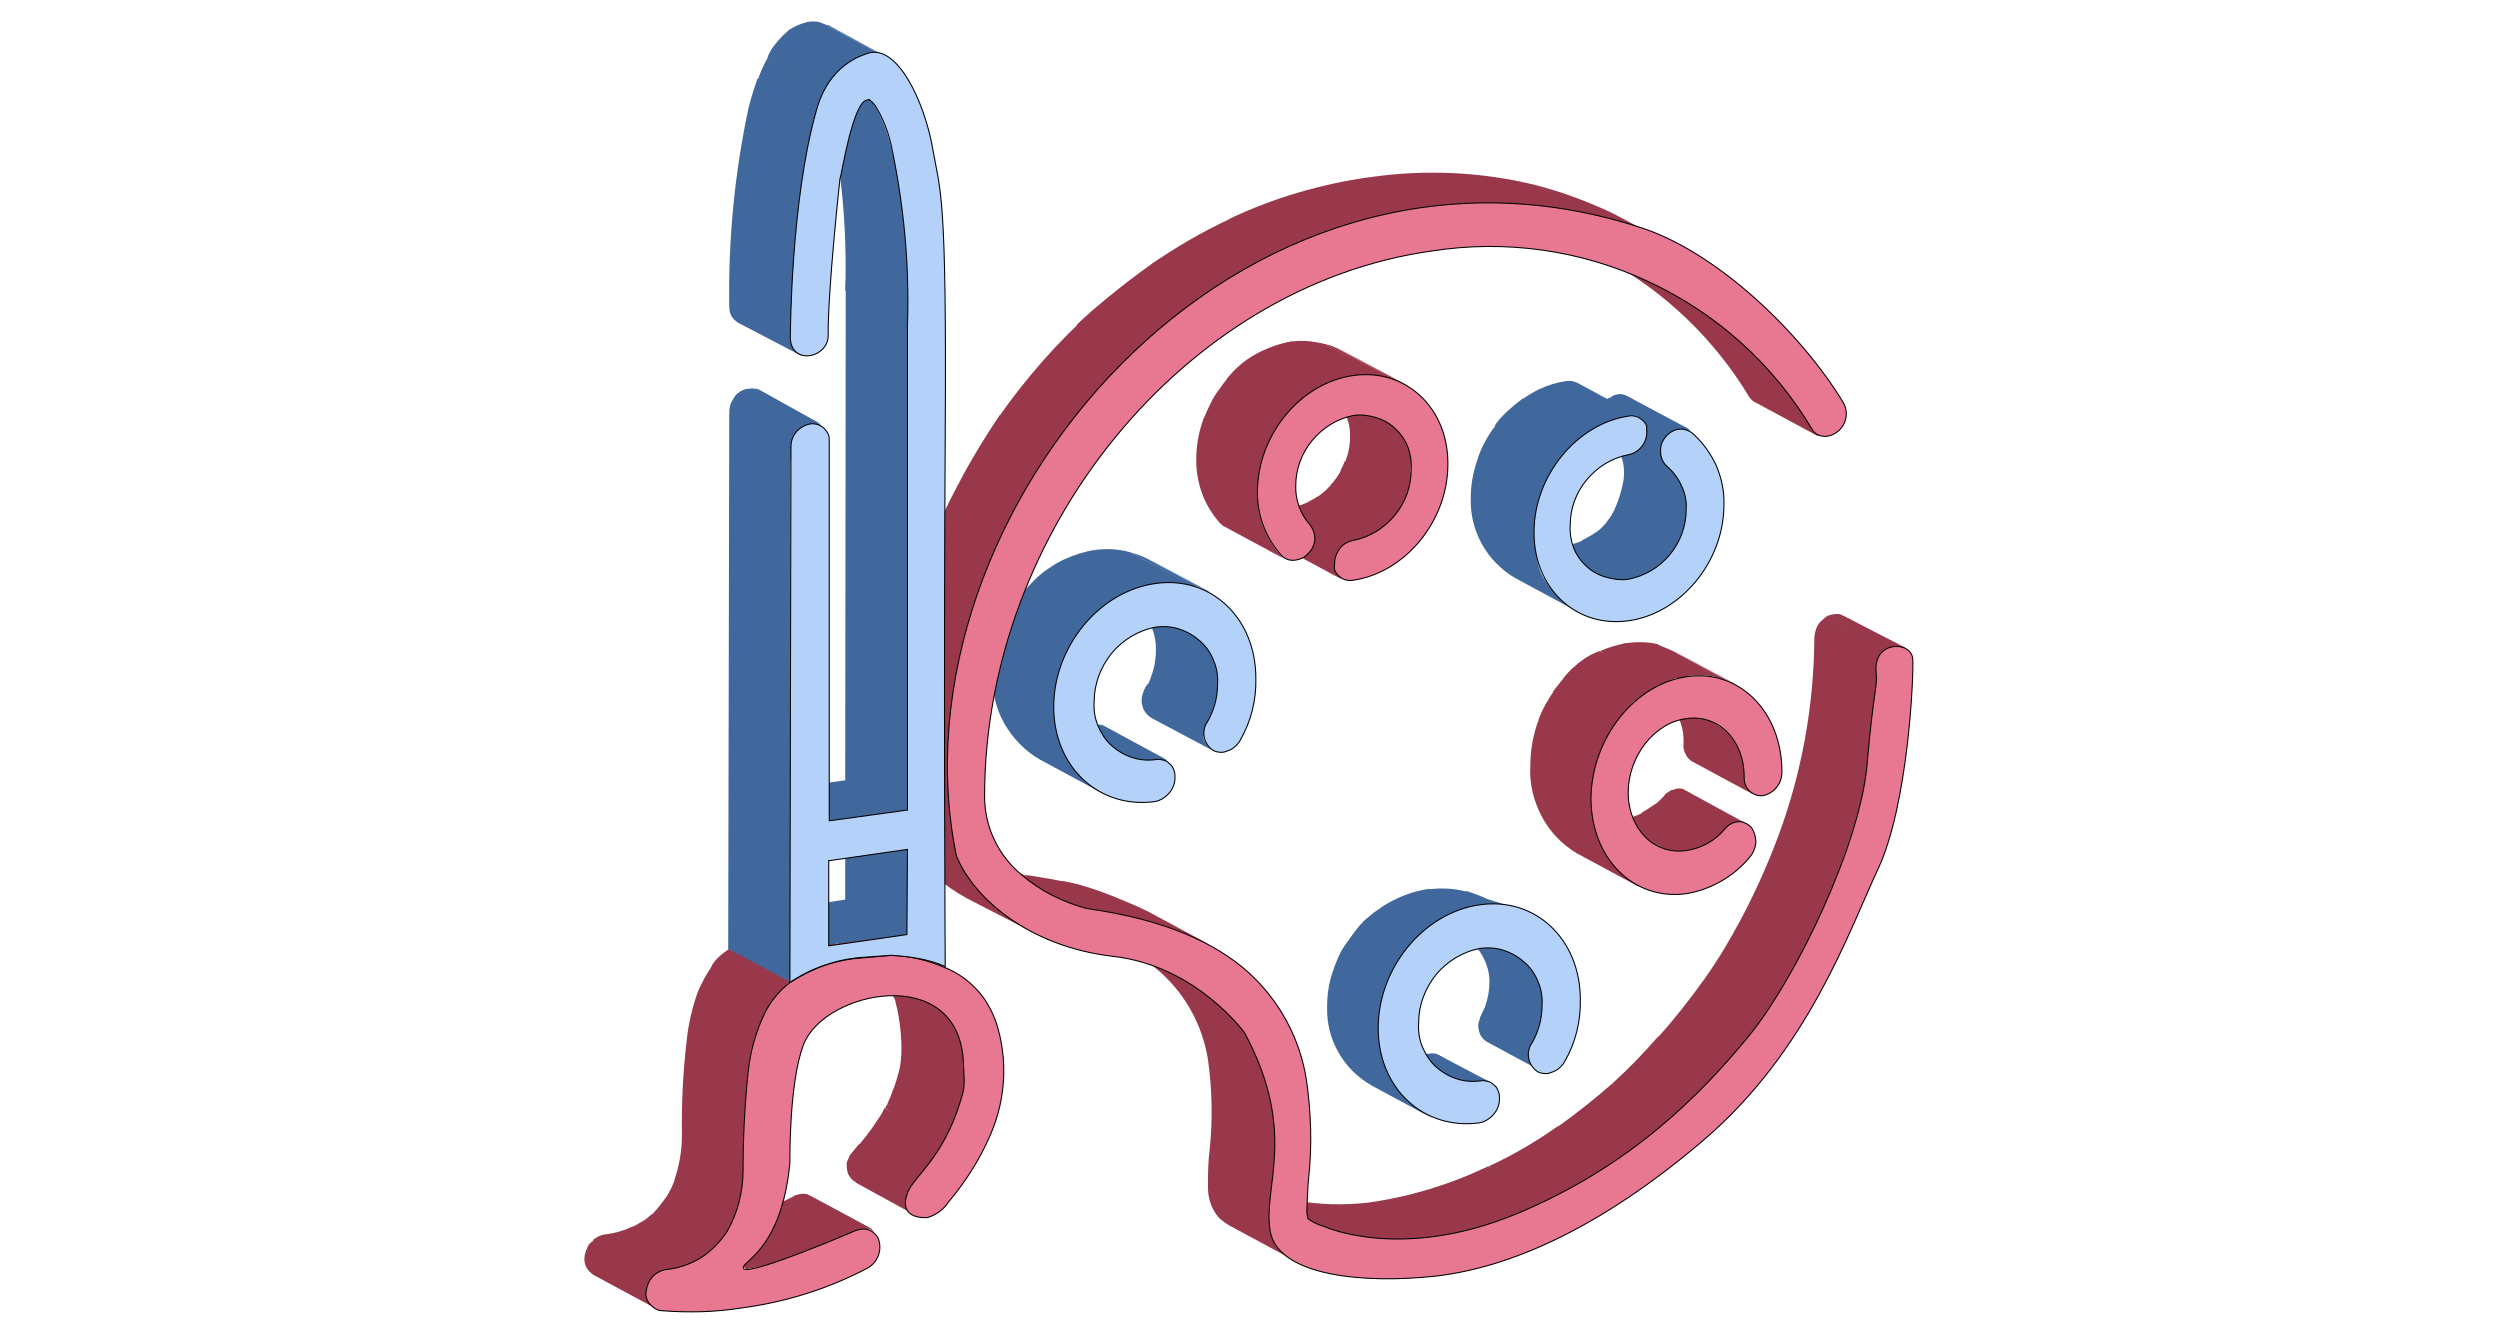 <svg version="1.1" id="Слой_1" xmlns="http://www.w3.org/2000/svg" xmlns:xlink="http://www.w3.org/1999/xlink" x="0" y="0" viewBox="0 0 470 250" xml:space="preserve"><style>.st1{fill:#9a384b}.st2{fill:#40689d}.st3,.st4{fill:#e87891;stroke:#000;stroke-width:.2}.st4{fill:#b4d1fa}</style><defs><path id="SVGID_1_" d="M109.8 0h250v250h-250z"/></defs><clipPath id="SVGID_2_"><use xlink:href="#SVGID_1_" overflow="visible"/></clipPath><g clip-path="url(#SVGID_2_)"><path class="st1" d="M311.6 159l-11.5-6.2.3.2 11.5 6.2-.3-.2m.4.2l-11.5-6.2c.5.3 1.1.5 1.7.6l11.5 6.2c-.7-.2-1.2-.4-1.7-.6"/><path class="st1" d="M313.6 159.8l-11.5-6.2c1.1.3 2.3.3 3.5.2 1-.1 2.1-.4 3-.9l11.5 6.2c-1 .4-2 .7-3 .9-1.1.1-2.3.1-3.5-.2z"/><path class="st1" d="M313.1 160.4l-4.5-7.6c.6-.3 2.2-1.4 2.7-1.7l10.5 7c-.5.4-1.1.7-1.7 1"/><path class="st1" d="M318.9 161.1l-8.5-9.3c.5-.3.9-.6 1.3-1l11.5 6.2c-.4.4.5 2.5 0 2.8"/><path class="st1" d="M323.4 158.6l-12-7.5 1.5-1.5 14.5 5.5c-.4.4-3.6 3.1-4 3.5z"/><path class="st1" d="M324.2 155.9l-11.5-6.2 11.7 6.1m0 0l-11.5-6.2.3-.4 11.5 6.2-.3.4"/><path class="st1" d="M310.6 152.7l2.6-3.5c.1-.1.3-.2.4-.3l11.5 6.2c-.2.1-.3.2-.4.3"/><path class="st1" d="M325.1 155.1l-11.5-6.2.6-.3 11.5 6.2-.6.3z"/><path class="st1" d="M310.7 151.8l3.4-3.2c.3-.1.6-.2 1-.3s.8-.1 1.2 0l11.5 6.3c-.4-.1-.6.4-1 .5-.3.1-15.7-3.5-16.1-3.3z"/><path class="st1" d="M327.8 154.6l-11.5-6.2c.2 0 .4.1.5.2l11.5 6.2c-.1-.1-.3-.2-.5-.2m.6.2l-11.6-6.2 11.6 6.2m1.3-5.4l-11.5-6.2c-.6-.3-1-.8-1.3-1.4-.3-.6-.5-1.2-.4-1.9.1-2-.3-3.9-1.3-5.7-.9-1.7-2.3-3.2-4-4.2l11.5 6.2c1.7 1 3.1 2.5 4 4.2s1.4 3.7 1.3 5.7c0 .7.1 1.3.4 1.9s.8 1 1.3 1.4m-13.3-21.3l-11.5-7c2-.5 4.8-.5 6.7 0l11.5 6.3c-1.9-.5-3.9-.6-5.9-.3"/><path class="st1" d="M323.1 127.5l-11.5-6.2c.9.2 1.8.6 2.7 1l11.5 6.2c-.8-.5-1.8-.8-2.7-1m2.8.9l-11.6-6.2.5.3 11.5 6.2-.4-.3"/><path class="st2" d="M291.1 202.1l-11.5-6.2c-.7-.4-1.3-1.1-1.5-1.9-.4-1.6-.3-1.7 1.5-5.5l11.3 9.2c-.3.8-.8 1.7-.5 2.5.2.7 0 1.5.7 1.9z"/><path class="st2" d="M289.9 198.1l-11.7-6.7.3-.6c.3-.6.5-1.1.8-1.7 5.8 1.2 8.8 3 12.2 6.4-.2.6-.6 1.5-.8 2.1l-.2.4"/><path class="st2" d="M290.7 195.4l-11.5-6.2c.5-1.4.8-2.9.8-4.3.1-1.8-.4-3.6-1.3-5.2s-2.2-2.9-3.8-3.8l13.7 4c1.6.9 3.6 2.8 4.5 4.4.9 1.6 1 5.9 1 7.8 0 1.5-2.2 2.2-2.7 3.6m-17.8 7.6l-11.5-6.2.4.2 11.5 6.2-.4-.2m.3.1l-11.5-6.2c.6.3 1.2.5 1.9.7l11.5 6.2c-.6-.1-1.2-.4-1.9-.7"/><path class="st2" d="M269.8 205.8l-5.4-7.9c1.4.3 2.8.4 4.2.2.5-.1.9-.1 1.4 0l11.6 6.3c-.5-.1-.9-.1-1.4 0-1.4.2-2.8.1-4.2-.2"/><path class="st2" d="M279.5 205.8l-9.6-7.6c.2 0 .4.1.6.2l9.8 5.1c-.2-.1-.6 2.3-.8 2.3"/><path class="st2" d="M281.7 205.2l-11.2-6.8h.1l11.1 6.8z"/><path class="st1" d="M307.9 166.6l-11.5-6.2c-2.8-1.7-5.1-4.1-6.6-7s-2.3-6.1-2.1-9.4c0-2.9.5-5.8 1.5-8.5l14.2 2c-1 2.7-3.6 8.3-3.6 11.2-.2 3.3 0 7.6 1.5 10.5s4.2 5.3 7 7"/><path class="st1" d="M300.7 141.6l-11.5-6.2c.4-1.1.9-2.2 1.5-3.2l11.5 6.2c-.6 1-1.1 2.1-1.5 3.2"/><path class="st1" d="M289.2 135.8l1.5-3.6c.5-.9 1-1.7 1.6-2.5l15.4 2.6c-.6.8-4.9 5.3-5.4 6.1"/><path class="st1" d="M303.8 135.9l-11.5-6.2c.5-.7 1.1-1.4 1.7-2.1l11.5 6.2c-.7.6-1.2 1.3-1.7 2.1"/><path class="st1" d="M305.4 134.1l-11.5-6.6c.6-.7 1.2-1.4 1.9-2l11.5 6.2c-.7.6-.8 1.6-1.4 2.3"/><path class="st1" d="M307.3 131.9l-15.4-1.8c4.3-5.6 5.3-5.6 6-6.2l17.3 4.1c-.7.6-7.2 3.3-7.9 3.9z"/><path class="st1" d="M309.4 130.2l-15.8-2.2c3.6-4.5 6.1-5.2 7.1-5.6l11.5 6.2c-1 .5-1.9 1-2.8 1.6"/><path class="st1" d="M311.4 130.1l-10.6-7.7c1.6-.7 3.3-1.2 5-1.5l11.5 6.2c-1.7.2-3.4.7-5 1.5"/><path class="st3" d="M317.2 127.2c9.8-1.4 17.8 6.6 17.8 17.9 0 1-.3 2.1-1 2.9-.6.8-1.6 1.4-2.6 1.6-.5 0-.9 0-1.4-.2-.4-.2-.8-.4-1.2-.8-.3-.3-.6-.7-.7-1.2-.2-.4-.2-.9-.2-1.4 0-6.9-4.9-11.8-10.9-10.9-6 .8-10.9 7.1-10.9 13.9 0 6.8 4.9 11.8 10.9 10.9 2.9-.4 5.5-1.9 7.3-4.1.6-.7 1.4-1.2 2.3-1.3.5-.1 1 0 1.4.2.5.2.9.5 1.2.8.6.8.9 1.9.9 2.9-.1 1-.5 2-1.2 2.8-3 3.6-7.2 6-11.8 6.8-10 1.4-18-6.6-18-18 .2-11.3 8.2-21.4 18.1-22.8z"/><path class="st2" d="M280.1 173.4l-11.5-6.2c2.3-.3 4.7-.2 7 .4l11.5 6.2c-2.3-.7-4.7-.8-7-.4"/><path class="st2" d="M276.6 177.6l-1-10.1c1.1.3 2.1.7 3.1 1.1l11.5 6.2c-1-.5-2-.9-3.1-1.1"/><path class="st2" d="M287.8 171.6l-9.2-2.9.6.3 11.5 6.4-.6-.3"/><path class="st1" d="M246.8 229.6l-11.5-6.2.4.2 11.5 6.2-.4-.2zm.4.1l-11.5-6.2c.6.3 1.2.6 1.9.8.7.3 1.4.5 2.2.7l11.5 6.2c-.7-.2-1.5-.4-2.2-.7-.7-.2-1.3-.5-1.9-.8"/><path class="st1" d="M247.3 232.9l-7.6-8c1.2.3 2.5.6 3.9.8 4.5.8 9 .9 13.6.4 7.8-1.1 15.4-3.4 22.5-6.8l15.2 5.8c-7.1 3.4-16.7 9-24.5 10.1-4.5.5-8.4 1.4-12.9.6-1.4-.3-5-1.6-6.3-1.9"/><path class="st1" d="M291.3 225.6l-11.5-6.3c4.6-2.1 9-4.7 13.1-7.6l16 3.7c-4.2 3-13.1 8.1-17.6 10.2"/><path class="st1" d="M304.4 218.1l-11.5-6.3c3.5-2.5 6.9-5.2 10.1-8l14.9 5.3c-3.2 2.9-9 8-12.5 10.5"/><path class="st1" d="M314.5 210l-11.5-6.2c3.1-2.8 6-5.8 8.7-8.9l27.4-8.1c-2.7 3.1-21.5 20.4-24.6 23.2"/><path class="st1" d="M324.9 202.6l-13.1-7.7c2.9-3.2 6.1-7.3 8.6-10.8l12.5 6.5c-2.5 3.5-4.1 8.3-7 11.5"/><path class="st1" d="M324.9 202.6l-4.5-18.5c2.7-3.8 4.7-7.2 6.9-11.3l13.1 5.3c-2.3 4.1-6.3 9.1-9 12.9"/><path class="st1" d="M330.4 193.3l-3.1-20.5c2.6-4.9 4.9-10 6.9-15.3l13.2 5.1c-2 5.3-5.9 11.5-8.6 16.4"/><path class="st1" d="M334.9 182.8l-.7-25.3c4.5-12 6.8-24.7 6.9-37.5 0-.5.1-1.1.3-1.6.4-1.2.8-1.7 2-2.2l13 7c-.2.5-3 3-3 3.5-.1 12.7-3.2 24.9-7.7 37"/><path class="st1" d="M352.9 124.6l-11.5-6.2.3-.6 11.5 6.2c-.2.2-.2.4-.3.6"/><path class="st1" d="M353.2 124l-11.5-6.2.4-.4 11.5 6.2-.4.4m.3-.5l-11.4-6.1c0-.2.2-.3.3-.4l11.5 6.2c-.1.1-.2.3-.3.4m.2-.5l-11.5-6.2.4-.4 11.5 6.2-.4.4"/><path class="st1" d="M354.2 122.7l-11.5-6.2.4-.4 11.6 6.3-.4.4"/><path class="st1" d="M354.7 122.4l-11.6-6.3.6-.4 11.5 6.2-.5.5z"/><path class="st1" d="M355.4 122.6l-11.7-6.8c.3-.2.7-.3 1.1-.3.4-.1.8-.1 1.2 0l12.1 6.2c.9.4-.2.4-1.7.4-.4.1-.7.4-1 .5z"/><path class="st1" d="M357.5 121.8l-11.5-6.2c.2.1.4.1.6.2l11.5 6.2c-.2-.1-.4-.2-.6-.2"/><path class="st1" d="M358.1 122l-11.5-6.2 11.3 6.3"/><path class="st2" d="M269.4 210.3l-11.5-6.2c-2.6-1.5-4.8-3.6-6.3-6.3-1.5-2.6-2.2-5.6-2.1-8.6 0-2.5.4-4.9 1.3-7.2l14.8 4.6c-.9 2.3-3.2 7.4-3.2 9.9-.1 3-.8 4.9.7 7.6 1.5 2.6 3.6 4.7 6.3 6.2"/><path class="st2" d="M254.8 190l-4-8.1c.4-1 .8-2 1.3-3l11.5 6.2c-.5 1-1 1.9-1.3 3"/><path class="st2" d="M262.7 190.9l-10.6-12c.4-.8 3.4-5.1 4.9-6.3l13.5 6.4c-.5.8-5.6 8.4-6 9.2"/><path class="st2" d="M265.1 183l-11.5-6.2c.5-.7 1.1-1.4 1.6-2.1l11.5 6.2c-.6.6-1.1 1.3-1.6 2.1"/><path class="st2" d="M253.1 177.6l2.3-3.3c.6-.7 1.3-1.3 1.9-1.9l11.5 6.2c-.7.6-1.3 1.3-1.9 1.9"/><path class="st2" d="M268.6 178.8l-11.5-6.2c.7-.7 1.5-1.3 2.3-1.8L271 177c-.8.5-1.6 1.2-2.4 1.8"/><path class="st2" d="M254.8 177.5l4.7-6.8c1-.7 2.1-1.3 3.2-1.8l11.5 6.2c-1.1.5-2.2 1.1-3.2 1.8"/><path class="st2" d="M268.4 181.1l-5.7-12.2c1.9-.9 3.9-1.5 5.9-1.8l15.4 6.2c-2 .3-8 2-9.8 2.9m26-68.4l-11.5-6.2.3.2 11.5 6.2-.3-.2zm.4.2l-11.5-6.2c.5.3 1.1.5 1.7.6l11.5 6.2c-.6-.1-1.2-.4-1.7-.6m1.7.6l-11.5-6.3c1.2.3 2.5.4 3.8.2 1.1-.2 2.2-.5 3.2-1l11.6 6.3c-1 .5-2 .8-3.1 1-1.3.2-2.5.1-3.8-.2"/><path class="st2" d="M300.6 114.7l-3.2-13.1c.6-.3 3-1.6 4-2.5L319 105c-.6.4-17.8 9.5-18.4 9.7z"/><path class="st2" d="M310.9 106.8l-11.5-6.2c.5-.3.9-.6 1.3-1l15.1 4.4c-.4.3-4.4 2.5-4.9 2.8"/><path class="st2" d="M305.3 112.4l-4.6-12.8 1.1-1.1 19.4-1.5c-.3.4-8.6 8.6-9 8.8"/><path class="st2" d="M313.3 104.8l-11.5-6.2c.3-.4.7-.8 1-1.2l11.5 6.2c-.3.3-.6.7-1 1.2"/><path class="st2" d="M314.4 104.6l-13-5.5c.3-.5 2-2.8 2.3-3.3l12.7 6.3c-.3.5-1.2 1.6-1.5 2"/><path class="st2" d="M315.2 102.1l-13.5-3.4c1.4-1.2 2.6-4 2.8-4.6l11.9 6.1c-.3.5-.9 1.3-1.2 1.9z"/><path class="st2" d="M316 100.3l-13-3.5c1.1-1.8 2.3-5.8 2.3-7.4.1-1.5-.2-3.1-.9-4.5-.6-1.4-1.6-2.7-2.7-3.7-.6-.5-.9-1.2-1.1-1.9-.2-.7-.1-1.5.2-2.2l14.6 4.5c-.3.7-2.7 2.7-2.5 3.5s.4 2 1 2.5c1.2 1 1.9 2.1 2.5 3.5s1 3 1 4.5c0 1.6.1 3.5-.5 5"/><path class="st2" d="M312.3 83.2l-11.5-6.1.3-.6 11.5 6.2c-.1.2-.2.4-.3.5m.2-.6L301 76.4c.1-.2.2-.3.3-.5l11.5 6.2-.3.5m.3-.5l-11.5-6.2.3-.3 11.5 6.2-.3.3m.3-.3l-11.4-6.2.4-.4 11.5 6.2-.5.4"/><path class="st2" d="M313.5 81.4L302 75.1l.4-.3 11.5 6.2c-.1.2-.3.3-.4.4"/><path class="st2" d="M313.9 81.1l-11.5-6.2.6-.3 11.5 6.2c-.2 0-.4.1-.6.3"/><path class="st2" d="M313.4 82.1l-10.5-7.5c.4-.3 1.1-.5 1.5-.5.5 0 .6.1 1 .2l12 6.3c1 1-1.1.4-1.5.5s-.7-.2-1 0"/><path class="st2" d="M316.8 80.5l-12.5-6.4c.5 0 1.4.2 1.5.3l11.5 6.2c-.1 0-.3-.1-.5-.1zm.6.2l-11.5-6.2 11.5 6.2zm-11.3-2.8l-11.5-6.2c.4-.1.8-.1 1.2 0l11.5 6.2c-.4-.1-.8-.1-1.2 0m1.2 0l-11.5-6.2.6.2 11.5 6.2-.6-.2zm.6.2l-11.5-6.2 11.5 6.2"/><path class="st1" d="M341.6 81.9l-11.5-6.2c-.5-.2-.9-.6-1.2-1-6.5-10.8-15.7-19.7-26.8-25.8l14.5 4.2c11.7 5.4 20.7 14 26.3 25.7.3.4 1.5 3.4-1.3 3.1z"/><path class="st2" d="M296.4 114.9l-11.5-6.2c-2.6-1.5-4.8-3.7-6.3-6.4s-2.2-5.7-2.1-8.7c0-2.6.5-5.1 1.4-7.6l16.3.2c-.9 2.4-5.3 10.8-5.4 13.4-.1 3-.2 6.2 1.3 8.9 1.5 2.6 3.7 4.8 6.3 6.4z"/><path class="st2" d="M288.6 94.9L277.9 86c.4-1 .8-2 1.4-3l11.5 6.2c-.5 1-1 2-1.4 3"/><path class="st2" d="M289 101.8l-11.1-15.7c.5-2 2.3-4.9 2.9-5.6l19.8-1.2c-.5.8-8.8 9.5-9.2 10.3"/><path class="st2" d="M292.4 88.6l-11.6-8.1c.5-.7 1.1-1.4 1.6-2.1l15.5 4.2c-.6.7-5 5.3-5.5 6z"/><path class="st2" d="M293.9 84.7l-11.5-6.2c.6-.6 1.2-1.3 1.8-1.8l11.5 6.2c-.6.5-1.2 1.1-1.8 1.8"/><path class="st2" d="M295.7 82.8L281 80.1c.9-1.8 4.6-4.7 5.3-5.2l11.5 6.2c-.7.5-1.4 1.1-2.1 1.7"/><path class="st2" d="M293.4 87.1l-7-12.2c.9-.6 1.9-1.2 2.9-1.7l11.5 6.2c-1 .5-6.5 7.1-7.4 7.7z"/><path class="st2" d="M298.2 81.9l-8.9-8.7c1.7-.8 3.4-1.3 5.3-1.6l12.1 6.3c-1.8.2-6.8 3.2-8.5 4z"/><path class="st4" d="M309.6 81.2c0 1-.3 2-1 2.8-.6.8-1.5 1.3-2.5 1.5-3.1.6-5.8 2.3-7.8 4.7-2 2.4-3.1 5.4-3.1 8.5-.1 1.4.1 2.8.6 4.2.5 1.3 1.3 2.5 2.4 3.5 1 1 2.3 1.7 3.7 2.1s2.8.6 4.2.4c3.1-.6 5.8-2.2 7.8-4.6s3.1-5.4 3.1-8.5c.1-1.6-.2-3.1-.9-4.5-.6-1.4-1.6-2.7-2.8-3.7-.7-.7-1.1-1.6-1.1-2.6-.1-1 .2-1.9.8-2.7.3-.4.7-.8 1.2-1.1.5-.3 1-.5 1.5-.5.4-.1.8 0 1.2.1s.8.3 1.1.5c2 1.7 3.5 3.8 4.6 6.1 1 2.3 1.6 4.9 1.5 7.5 0 10.7-8.1 20.4-17.9 21.8-9.9 1.4-17.9-6.1-17.8-16.7 0-10.6 8.1-20.4 17.9-21.8.5-.1.9 0 1.3.1s.8.4 1.2.7c.4.3.6.7.8 1.1-.1.2 0 .6 0 1.1z"/><path class="st1" d="M243 236.8l-11.5-6.2c-.8-.4-1.6-1-2.3-1.6-1.5-1.7-2.2-3.9-2.1-6.2 0-1.9 0-4.2.3-6.5.6-5.7.5-11.4-.3-17.1-1-6.2-4-11.9-8.7-16.2-1.9-1.7-4.1-3.2-6.4-4.4l11.7 5.4c2.3 1.2 4.1 3.6 6.1 5.3 4.7 4.3 7.8 10 8.8 16.3 4.2 6.9 3.4 11.3 2.8 17-.2 2.1-2.8 4.4-2.8 6.5.3 1.6.3 3.9 1.8 5.6.7.5 1.7 1.6 2.6 2.1m9.4-127.8l-11.5-6.2c-.5-.3-1-.8-1.2-1.3s-.4-1.1-.4-1.7c0-.5.1-1 .3-1.5l11.5 6.2c-.2.5-.3 1-.3 1.5 0 .6.1 1.2.4 1.7s.7.9 1.2 1.3z"/><path class="st1" d="M251 104.4l-11.5-6.2.3-.6 11.4 6.2-.3.6"/><path class="st1" d="M251.2 103.8l-11.5-6.2.3-.5 11.5 6.2c-.1.2-.2.3-.3.5zm.4-.5l-11.5-6.2c.1-.1.2-.3.3-.4l11.5 6.2-.3.4"/><path class="st1" d="M251.9 102.9l-11.5-6.2.4-.4 11.5 6.2-.4.4"/><path class="st1" d="M252.3 102.6l-11.5-6.2.4-.4 11.5 6.3-.4.3"/><path class="st1" d="M252.7 102.3L241.1 96l.6-.3 11.5 6.2-.6.3"/><path class="st1" d="M246.3 105.1l-4.5-9.5c.3-.2.7-.3 1.1-.3 1.1-.1 2.2-.5 3.2-1l17.2 5.4c-1 .5-5.7 4.2-6.8 4.4-.4.1-4.5 3.5-4.8 3.6"/><path class="st1" d="M257.5 100.6L246 94.3c.6-.3 1.2-.6 1.8-1l11.5 6.2c-.6.5-1.2.8-1.8 1.1"/><path class="st1" d="M259.3 99.6l-11.5-6.2c.5-.3.9-.7 1.3-1l11.5 6.2c-.4.3-.9.7-1.3 1"/><path class="st1" d="M253.3 105l-5.9-11.4c2.5-1.5 4.5-4.5 4.9-5.5l15.9.9c-.3.4-7.2 9.1-7.6 9.4"/><path class="st1" d="M261.7 97.4l-11.5-6.2c.4-.4.7-.8 1-1.2l11.5 6.2c-.3.4-.7.9-1 1.2"/><path class="st1" d="M258.9 101.6L251.2 90c.3-.5.6-.9.9-1.4l11.4 6.2c-.3.5-.5 1-.9 1.4"/><path class="st1" d="M261.9 100.6L252 88.5c.3-.6.6-1.2.8-1.8l13.5 5.9c-.2.6-4.1 7.4-4.4 8z"/><path class="st1" d="M264.4 93l-11.5-6.2c.6-1.5.9-3 .9-4.6.1-1.8-.4-3.6-1.3-5.2s-2.2-2.9-3.8-3.8l12.8 3.1c1.6.9 2.5 4.8 3.3 6.4.9 1.6.4 4 .4 5.8 0 1.4-.2 3-.8 4.5m-69.7 80.2l-1.8-8.7c3.4.5 6.8 1.1 10.1 1.9l11.5 6.3c-3.3-.8-9.6 2.9-13 2.4"/><path class="st1" d="M214.4 172.8l-15.1-7.2c4.5.5 11.2 3.3 14.8 5l11.5 6.2c-3.5-1.7-7.3-3.1-11.2-4z"/><path class="st1" d="M224.9 176.6l-13-7c.6.3 3.5 1.5 4 1.8l11.5 6.2c-.6-.3-1.9-.7-2.5-1zm30-105.5l-14-6.4c3-1.1 6.2-.5 8.3 0l12.2 6.4c-2.1-.5-4.5-.3-6.5 0z"/><path class="st1" d="M260.7 70.9l-11.5-6.2c1 .2 1.9.6 2.8 1.1l11.5 6.3c-.9-.5-1.8-.8-2.8-1.1m2.8 1.1L252 65.7l.6.3 11.5 6.2-.6-.3m-.1-29.8l-5.8-8.8c10.5-1.5 21.2-1 31.5 1.6l14.5 6.7c-10.3-2.6-24.2-.5-34.7 1"/><path class="st1" d="M300.5 41.1l-11.4-6.2c4.9 1.3 9.7 3.1 14.3 5.3l11.5 6.2c-4.6-2.2-9.4-4-14.3-5.3"/><path class="st1" d="M314.8 46.4l-11.5-6.2c.9.5 1.8.9 2.7 1.4l11.5 6.2-2.7-1.4zM197.3 168l-11.5-6.2 1.1.6 11.5 6.2-1.1-.6"/><path class="st1" d="M198.4 168.6l-11.5-6.2c1.7.8 3.5 1.5 5.4 2l11.5 6.2c-1.9-.5-3.7-1.2-5.4-2"/><path class="st1" d="M203.8 170.6l-11.5-6.2.6.2 11.5 6.2-.6-.2"/><path class="st2" d="M211.1 141.5l-11.5-6.2.4.2 11.5 6.2-.4-.2z"/><path class="st2" d="M211.5 141.7l-11.5-6.3c.6.3 1.2.5 1.8.7l12.6 6.5c-.6-.2-2.4.8-3 .5"/><path class="st2" d="M212.4 144.1l-10.5-8c1.3.3 2.6.4 4 .2.4-.1.9-.1 1.3 0l11.3 6.3c-.4-.1-.6.9-1 1-1.4.2-3.9.8-5.1.5z"/><path class="st2" d="M217.9 142.8l-10.9-6.5.6.2 11.5 6.2c.6.5 0 .4-1.2.1z"/><path class="st2" d="M219.2 142.8l-11.5-6.2 11.5 6.2h-.2.2zm8.8-1.7l-11.5-6.1c-.8-.5-1.5-1.3-1.7-2.2-.3-.9-.2-1.9.2-2.8l13.9 2.7c-.4.8-2.9 5.3-2.6 6.2.3.9.9 1.6 1.7 2.2"/><path class="st2" d="M226.5 136.3L215 130c0-.1.3-.9.8-1.4l11 7-.3.7"/><path class="st2" d="M226.8 135.6l-11.5-6.2c.2-.4.3-.6.6-.8l12.5 6-1.6 1z"/><path class="st2" d="M227 135.4l-11.5-6.2c.4-.6.7-1.3.9-2l13.9 2c-.3.6-3 5.5-3.3 6.2"/><path class="st2" d="M227.9 133.4l-11.5-6.2c.6-1.5.9-3.2.9-4.8.1-1.9-.4-3.9-1.3-5.6s-2.3-3.1-4-4.1l13 5.4c1.7 1 2.6 2.8 3.5 4.5s1.1 4.6 1 6.5c0 1.6-.4 3-1 4.5"/><path class="st1" d="M241.7 105.2L230.2 99c-.3-.1-.6-.4-.8-.6-3-3.3-4.6-7.7-4.5-12.2 0-2.6.5-5.1 1.4-7.6l11.5 6.2c-.9 2.4-1.4 5-1.4 7.6-.1 4.5 1.5 8.8 4.5 12.2.2.3.5.5.8.6"/><path class="st1" d="M238.6 98l-12.3-19.3c.4-1 .9-2.1 1.4-3.1l19.9 1.2c-.6 1-9.4 7.8-9.7 8.8"/><path class="st1" d="M238.2 86.9l-10.5-11.3c.4-.8.9-1.6 1.5-2.4l16.9 1.7c-.6.8-7.5 11.2-7.9 12z"/><path class="st1" d="M240.9 79.6l-11.7-6.4c.5-.7 1-1.4 1.6-2.1l11.6 6.4c-.6.8-1 1.4-1.5 2.1z"/><path class="st1" d="M229.8 77.4l.9-6.3c.6-.6 1.2-1.3 1.8-1.8l18.2 4.9c-5.9 10.1-20.3 2.6-20.9 3.2z"/><path class="st1" d="M244.1 75.6l-11.5-6.2c.7-.6 1.4-1.2 2.2-1.7l12.1 6.5c-.8.5-1.3 1.4-2 2"/><path class="st1" d="M246.2 73.9l-11.4-6.2c.9-.6 1.8-1.2 2.8-1.7l12.3 6.2c-1 .5-2.6 1.4-3.5 2"/><path class="st1" d="M237.9 89l-7.5-17.2c3.4-5.6 10.7-7.4 12.5-7.6l11.9 6.3c-1.7.4-15.2 17.8-16.9 18.5z"/><path class="st3" d="M250.9 105.9c0-1 .4-2 1-2.8s1.5-1.3 2.5-1.5c3.1-.6 5.8-2.3 7.8-4.7 2-2.4 3.1-5.4 3.1-8.6.1-1.4-.1-2.8-.6-4.2-.5-1.3-1.3-2.5-2.4-3.5-1-1-2.3-1.7-3.6-2.1-1.4-.4-2.8-.6-4.2-.4-3.1.6-5.8 2.3-7.8 4.7-2 2.4-3.1 5.4-3.1 8.5-.1 2.7.9 5.4 2.7 7.4.6.8.9 1.7.9 2.7-.1 1-.5 1.9-1.2 2.6-.6.7-1.5 1.2-2.5 1.3-.5.1-1 0-1.4-.1-.4-.2-.9-.4-1.2-.8-3-3.3-4.6-7.7-4.5-12.1.1-10.6 8.1-20.3 18-21.7 9.9-1.4 17.9 6.1 17.8 16.7 0 10.6-8 20.4-17.9 21.8-.5.1-.9 0-1.4-.1-.4-.1-.8-.4-1.2-.7-.3-.3-.6-.7-.8-1.1 0-.4-.1-.8 0-1.3z"/><path class="st2" d="M217.3 109.6l-11.5-6.2c2.2-.3 4.4-.2 6.6.4l13 6.9c-2.2-.6-5.9-1.4-8.1-1.1"/><path class="st2" d="M223.9 110l-11.5-6.2c1 .3 2 .6 3 1.1l11.5 6.2c-.9-.5-2-.9-3-1.1"/><path class="st2" d="M226.9 111.1l-11.5-6.3.6.3 11.5 6.2-.6-.2M207 149l-11.5-6.2c-2.8-1.6-5.1-4-6.7-6.8s-2.3-6-2.2-9.3c0-2.8.5-5.5 1.5-8.1l11.5 6.2c-.9 2.6-1.4 5.3-1.4 8.1-.1 3.2.6 6.4 2.2 9.3 1.6 2.8 3.9 5.2 6.6 6.8"/><path class="st2" d="M199.4 129.1l-11.3-10.6c.4-1.1.9-2.2 1.4-3.2l15.8 2.3c-.6 1-3.6 6.9-4 8"/><path class="st2" d="M201.1 121.6l-11.5-6.2c.5-.9 1-1.7 1.6-2.5l11.5 6.2c-.6.8-1.2 1.6-1.6 2.5z"/><path class="st2" d="M201.1 123.1l-10-10.2c.5-.8 1.1-1.5 1.7-2.2l17.4 2.8c-.6.7-7 4.9-7.6 5.6"/><path class="st2" d="M194.4 125.6l-1.5-14.9c.6-.7 1.3-1.3 1.9-2l15.6 4.4c-.7.6-3.4 4.8-4 5.5"/><path class="st2" d="M206.3 114.9l-11.5-6.2c.7-.6 1.5-1.3 2.3-1.8l12.2-3.3c-.8.5-2.3 10.6-3 11.3"/><path class="st2" d="M208.6 113.1l-11.5-6.2c1-.7 2-1.3 3.1-1.8l11.5 6.2c-1.1.5-2.1 1.1-3.1 1.8"/><path class="st2" d="M208.8 118.1l-8.6-13c1.8-.8 3.6-1.4 5.6-1.7l19.6 7.3c-1.9.3-11.1 5.6-12.9 6.4"/><path class="st4" d="M233.2 139.1c-.3.6-.8 1.1-1.3 1.5s-1.2.6-1.8.8c-.7.1-1.4 0-2-.3-.9-.6-1.5-1.5-1.7-2.5s0-2.1.6-2.9c1.2-2.1 1.9-4.5 1.9-7 .1-1.5-.1-3-.7-4.4-.5-1.4-1.4-2.7-2.5-3.7s-2.4-1.8-3.9-2.3c-1.4-.5-3-.6-4.5-.4-3.3.6-6.2 2.4-8.3 4.9-2.1 2.6-3.3 5.8-3.3 9.1-.1 1.5.1 3 .7 4.5.6 1.4 1.4 2.7 2.5 3.7s2.4 1.8 3.9 2.3 3 .6 4.5.4c.5-.1 1 0 1.4.1.5.1.9.4 1.2.7.4.3.6.7.8 1.2.2.5.2.9.2 1.4 0 1.1-.4 2.1-1.1 2.9-.7.8-1.6 1.4-2.7 1.6-10.5 1.4-19-6.5-19-17.8s8.5-21.7 19.1-23.2c10.5-1.5 18.9 6.5 18.9 17.8.1 4.1-.9 8.1-2.9 11.6z"/><path class="st1" d="M194.6 175.5l-12.8-6.6c-2.2-1.2-4.2-2.6-6.1-4.2-2.9-2.5-5.3-5.6-6.9-9-1.6-3.5-2.4-7.3-2.4-11.1.1-13.3 2.5-26.4 7.1-38.9l11.7 5.9c-4.6 12.4-6.8 21.8-6.9 35 0 3.8 1.4 13 3 16.5 1 2.5 3.6 5.2 6.5 7.7.7.5 4.3 3.2 6.8 4.7z"/><path class="st1" d="M181.4 125.1l-7.9-19.5c2-5.3 4.4-10.4 7.1-15.4l14.7 1.4c-2.7 4.9-8.2 14.9-10.1 20.2"/><path class="st1" d="M191.9 96.6l-11.3-6.4c2.2-4.2 4.7-8.2 7.3-12.1l16.7 1.9c-2.8 3.8-10.4 12.4-12.7 16.6z"/><path class="st1" d="M199.4 84.5l-11.5-6.3c2.5-3.6 5.3-7.1 8.2-10.4l18.3-.9c-3 3.2-12.5 13.9-15 17.6z"/><path class="st1" d="M207.6 74.1l-11.5-6.3c2.9-3.3 6-6.4 9.3-9.4l11 6.7c-1 1-5.9 5.7-8.8 9z"/><path class="st1" d="M216.4 65.1l-14-4c3.5-3.5 11.6-9.9 15.5-12.4l10.5 7c-3.9 2.6-8.5 6.4-12 9.4z"/><path class="st1" d="M228.4 55.6l-12-5.9c4.6-3.2 9.6-6.1 14.7-8.5l11.3 6.4c-5.2 2.4-9.5 5-14 8z"/><path class="st1" d="M241.4 48.1L231 41.2c8.4-4 17.3-6.6 26.5-7.9l11.5 6.2c-9.2 1.3-18.3 4.1-26.6 8.1m-70.8 175.5l-11.6-6.2 1.5-1.8 10.6 7.4-.5.6z"/><path class="st1" d="M172.4 223.1l-11.7-7c1.4-1.5 2.6-3.1 3.8-4.8l19.2-4.4c-1.2 1.8-10 14.7-11.3 16.2z"/><path class="st1" d="M175.9 217.6l-11.5-6.2c.7-1 1.4-2 1.9-3.1l11.6 6.2c-.6 1.1-1.3 2.1-2 3.1m2-3.1l-11.5-6.2 11.5 6.2zm-5.4 14.2l-11.5-6.3-.2-.2c-.7-.4-1.3-1.1-1.5-2s-.2-1.7.2-2.4L171 224c-.4.8.1 1.7.3 2.5s1.5 2 1.9 2.1c0 .2.1.3-.7.1z"/><path class="st1" d="M171.4 227.6l-11.9-9.8c.3-.8.3-.6.4-.8l16.1.5c-.1.3-4.4 9.8-4.6 10.1z"/><path class="st1" d="M171.4 223.3l-11.5-6.2s.1-.2.2-.3l11.5 6.3c0 .1-.1.2-.2.3m7-7.3l-12-7.8.4-.7 14.6 6.5c-.2.4-2.5 1.9-2.5 2"/><path class="st1" d="M178.3 213.8l-11.5-6.2c.4-.9.8-1.8 1.1-2.8l12.9 6.3c-.3 1-1 3.1-1.5 4"/><path class="st1" d="M166.3 216.6l1.6-11.7c.4-1 .8-2.3 1.2-3.9.8-3.5.2-9.3-.8-12.8l14.6 2.7c1 3.5.2 13.3-.6 16.8-.3 1.3 0 3.2-.5 4.5"/><path class="st1" d="M180.5 196.4l-11.5-6.2c-.5-2.3-1.7-4.3-3.4-5.8-.7-.6-1.4-1.1-2.2-1.5l12.3 4.1c.8.4 2.3 2.7 3 3.3 1.8 1.5 1.4 3.9 1.8 6.1m-40.1 42.2l-11-7.1c5.7-.9 11.3-2.6 16.6-5l11.5 6.2c-5.3 2.4-10.9 4.9-16.6 5.8"/><path class="st1" d="M157.5 234l-11.5-7.5 3-1.5c.1 0 .4-.3.9-.3l12.5 6-.5 1c-1 .5-2.5 1.5-3.5 2"/><path class="st1" d="M160.7 231.1l-11.5-6.2c.3-.2.7-.3 1.1-.4.5-.1.9-.1 1.4 0l12.2 6.6c-.4-.1-1.6-.1-2 0s-.7-.2-1 0"/><path class="st1" d="M163.2 230.8l-11.5-6.2.6.2 11.5 6.2c-.2-.1-.4-.2-.6-.2z"/><path class="st1" d="M164.4 231.6l-12.1-6.8 11.5 6.2m3.7-51.6l-11.5-6.3c2 0 4 .3 6 .9l11.5 6.3c-2-.5-4-.8-6-.9"/><path class="st1" d="M173.5 180.3l-11.5-6.2c1.4.4 2.8.9 4.2 1.5l.8.4 11.5 6.2-.8-.4c-1.4-.6-2.8-1.1-4.2-1.5m4.9 1.8l-11.5-6.2.8.4 11.5 6.2-.8-.4zm-16.5-2.3l-11.5-6.2 5.6-.5 11.5 6.3-5.6.4z"/><path class="st2" d="M171.3 178.2l-12.4-6.7v-18l12.5 5.4-.1 19.3z"/><path class="st1" d="M123.1 245.9l-11.5-6.2c-.6-.4-1.1-.9-1.4-1.5s-.4-1.3-.3-2c0-.4.3-1.5 1.3-2.7l11.2 7.6c-.1.3 0 1.1 0 1.5-.1.7-.8.9-.5 1.5s1.4 1.6 2 2"/><path class="st1" d="M121.7 241.4l-11.5-6.2.3-.6 11.5 6.2c-.2.1-.3.3-.3.6m.2-.7l-11.5-6.2c.1-.2.2-.3.3-.5l11.5 6.2c-.1.2-.2.4-.3.5"/><path class="st1" d="M122.9 241.1l-12.2-7.1.4-.4 12.8 6-1.7.7"/><path class="st1" d="M122.5 239.9l-11.4-6.2c.1-.2.2-.3.4-.4l11.5 6.3-.5.3zm.4-.4l-11.5-6.3c.1-.1.3-.3.5-.4l12 6.3c-.2.1-.4.4-.5.5"/><path class="st1" d="M123.4 239.1l-11.5-6.3c.2-.1.3-.2.5-.3l11.6 6.2c-.2.2-.4.3-.6.4z"/><path class="st1" d="M110.4 235l2-2.5c.4-.2.7-.3 1.1-.4 1.9-.2 3.7-.7 5.5-1.5l18.2 4.4c-1.7.8-10.5 3.4-12.4 3.6-.4.1-3.9 4-4.3 4.2"/><path class="st1" d="M114.1 232.7l4.9-2.1c.7-.3 1.4-.8 2.1-1.2l16.1 2.5c-.7.5-7.6 8.9-8.3 9.3"/><path class="st1" d="M132.6 235.7l-11.5-6.3c.5-.3.9-.7 1.4-1.1l12.4 6.3c-.5.4-1.8.7-2.3 1.1"/><path class="st1" d="M127.4 243.8l-4.9-15.4c.4-.4 4.6-4.7 5.5-9.4.7-4 15.9 3.4 15.9 3.4-.3.3-9.5 11.8-9.8 12.2"/><path class="st1" d="M135.1 233.4l-11.4-6.2c.4-.4.7-.9 1-1.3l11.5 6.2c-.3.5-.6.9-1.1 1.3"/><path class="st1" d="M136.2 232.1l-11.5-6.2.6-.8.5-.8 11.5 6.2-.5.8c-.2.2-.4.5-.6.8"/><path class="st1" d="M134.6 238.3l-8.8-14.1c.4-.8.8-1.7 1.1-2.5l11.5 6.2c-.3.9-.7 1.7-1.1 2.5"/><path class="st1" d="M132.9 240.3l-6.1-18.5c.9-2.7 1.4-5.4 1.4-8.3-.1-6 .2-12 .9-17.9.3-3 1-6 2-8.9l11.5 6.2c-1 2.9-1.7 5.9-2 8.9-.6 5.9-.9 11.9-.9 17.9.1 2.8-.4 5.6-1.4 8.3"/><path class="st1" d="M139.8 196.8l-8.7-10.1c.4-1 .9-2 1.4-2.9l14.7.2c-.4.8-2.3 15.7-7.4 12.8z"/><path class="st1" d="M131.2 187l1.4-3.4c.4-.6.7-1.2 1.1-1.7l5.6-1.9c-.4.6 5.2 9.3 4.8 9.9v.2"/><path class="st1" d="M145.2 188.1l-11.6-6.2 1.2-1.5 11.5 6.2c-.4.5-.8 1-1.1 1.5"/><path class="st1" d="M146.3 186.6l-12.5-5c.5-1 1.5-2 3-3l10.9 6.8c-.5.4-.9.9-1.3 1.3"/><path class="st1" d="M147.4 185.6l-11.5-6.2c.2-.2.5-.4.8-.7l1.2-1.1 11.1 6.7-.9.6c-.2.3-.5.5-.7.7z"/><path class="st1" d="M149.3 184l-11.5-6.2c.8-.6 1.6-1.1 2.5-1.5l11.5 6.2c-.9.5-1.7 1-2.5 1.5m2.6-1.5l-11.5-6.2c3.2-1.3 6.6-2.2 10.1-2.5L162 180c-3.5.3-6.9 1.1-10.1 2.5"/><path class="st2" d="M155.7 177.6l-11.5-6.2 16.1-2.5 12.1 6.6-16.7 2.1z"/><path class="st3" d="M148.5 218.6s-.2-15.2 2.6-22.3c4-10.1 28.9-15.2 30 3.1.3 5.3.2 5.2-.5 7.5-3.3 11-9 14.4-10 17.4-1.9 5.2 3.8 4.6 3.8 4.6 1.6-.5 3-1.5 3.9-2.9 3.3-3.9 6-8.2 8-12.9 2.8-6.6 3.2-14 1-20.8-.8-2.3-2-4.5-3.7-6.3s-3.7-3.2-6-4.1c-3.2-1.4-6.6-2.2-10.1-2.3l-5.5.5v-.1.1c-4.9.3-9.5 2-13.6 4.7-1.8 1.4-3.3 3.2-4.4 5.2-1.9 3.8-3 7.8-3.4 12-.6 5.9-.9 11.9-.9 17.9 0 4.1-1 8.1-3 11.6-1.3 2-3 3.7-5 5-2 1.2-4.3 2-6.7 2.2-.9.2-1.8.7-2.4 1.4s-1 1.6-1.1 2.5c-.1.4-.1.9 0 1.3s.3.8.6 1.2c.3.3.6.6 1 .9.4.2.8.4 1.2.4 5 .4 10.1.3 15.1-.5 8.3-1.1 16.3-3.6 23.7-7.5.9-.5 1.6-1.3 2-2.3s.4-2 .1-3c-.2-.7-.7-1.2-1.3-1.6-.6-.4-1.3-.5-2.1-.4-.4.1-.9.2-1.3.4 0 0-19.5 8.4-20.7 7-.9-1.2 7.1-3 8.7-19.9z"/><path class="st2" d="M155.8 154.9l-11.5-6.2 14.6-2 12.5 6.1-15.6 2.1z"/><path class="st2" d="M174.5 156.9l-15.6-8.9.1-95.1 11.7 6.6 3.8 97.4zm-25.9 27.7l-11.7-6.2.2-100.9 11.5 6.2v100.9z"/><path class="st2" d="M148 84.7l-10.9-7.2c0-.5.1-1.1.3-1.6l11.5 6.3c-.2.5.4 1.5.4 2m-.4-2.1l-11.5-6.2.3-.6 11.5 6.2c0 .2-.2.4-.3.6z"/><path class="st2" d="M146.8 86.1l-9.5-9.8c.3-1.1.9-1.9 1.4-2.4l10.7 7.1-.9 6.1"/><path class="st2" d="M149.5 81L138 74.8l.3-.4 11.5 6.2-.3.4z"/><path class="st2" d="M149.8 80.6l-11.5-6.2s.8-1.1 2.1-1.2c3-.4 9.8 7.1 9.8 7.1l-.4.3"/><path class="st2" d="M150.3 80.2L138.8 74l.5-.4 11.5 6.2c-.2.2-.4.3-.5.4z"/><path class="st2" d="M148.9 83.8l-9.7-10.2.6-.3 14.1 7c-.2.1-3.6 2.7-3.7 2.9"/><path class="st2" d="M151.2 79.6l-11.5-6.2c.3-.2.7-.3 1.1-.3.4-.1.8-.1 1.2 0l12.5 7.3c-.4-.1-1.4 1.4-1.8 1.5-.4 0-1.2-2.4-1.5-2.3z"/><path class="st2" d="M148.4 80.7L142 73c.2.1.4.1.6.2l11.5 6.4c-.2-.1-2.4 1.1-2.6 1.1"/><path class="st2" d="M155.1 81.2l-12.4-7.9 11.4 6.4s.9 1.1 1 1.2v.3zM174.6 67l-15.7-12.4c.4-11.4-.7-22.9-3.1-34.1-.6-2.6-1.6-5.1-3.1-7.3-.3-.4-.6-.8-1.1-1.1l11.5 6.2c.4.3.8.6 1.1 1.1 1.4 2.3 2.4 4.7 3.1 7.3 2.4 11.2 8.2 18.5 7.8 30"/><path class="st2" d="M150.7 66.9l-11.9-6.2c-.5-.3-1-.8-1.3-1.3s-.4-1.2-.4-1.8c-.2-12.5 1-25 3.6-37.2.5-2 1.1-3.9 1.7-5.6l16.9.8c-.6 1.7-3 11.8-3.5 13.9-2.7 12.2-7.4 21.9-7.1 34.4 0 .6.3 1 .6 1.6.3.5.7.2 1.2.5"/><path class="st2" d="M153.1 26.7l-10.6-11.8c.5-1.4 1.1-2.8 1.9-4.2l11.5 6.2c-.7 1.3-1.3 2.7-1.8 4.2"/><path class="st2" d="M155.8 16.9l-11.5-6.2c.2-.3.3-.6.5-.9.2-.3.5-.8.8-1.2l11.5 6.2c-.3.4-.6.8-.8 1.2s-.3.6-.5.9m1.3-2.1l-11.5-6.2c.3-.5.7-.9 1.1-1.4l11.5 6.2c-.4.5-.7 1-1.1 1.4"/><path class="st2" d="M158.2 13.5l-11.5-6.3c.3-.4.7-.7 1-1l11.5 6.2c-.3.4-.6.7-1 1.1"/><path class="st2" d="M159.2 12.5l-11.5-6.3c.3-.3.6-.6 1-.8l11.5 6.2c-.4.3-.7.6-1 .9"/><path class="st2" d="M160.2 11.7l-11.5-6.3c.3-.2.7-.4 1.2-.6l11.5 6.2c-.4.2-.8.4-1.2.7"/><path class="st2" d="M144.4 10.7c.9-3.1 5.5-5.9 5.5-5.9.6-.3 1.3-.5 2-.7.7-.1 1.6-.1 2.3.1l11.5 6.2c-.8-.1-1.6-.1-2.4 0-.7.1-6.3 6.6-7 6.9"/><path class="st2" d="M165.7 10.5l-11.5-6.2c.4.1.8.2 1.2.4l11.5 6.3c-.3-.2-.8-.4-1.2-.5"/><path class="st2" d="M166.9 11l-11.5-6.3h.3l11.5 6.3h-.3z"/><path class="st3" d="M179.8 160.9C166.6 96.6 232.7 18.1 308.5 42.8c14.5 4.7 30.3 20 38.1 33 .5.9.6 1.9.4 2.9s-.8 1.9-1.6 2.5c-.5.4-1.2.7-1.8.8-.6.1-1.2 0-1.7-.2s-1-.6-1.3-1.2C333.4 68.5 322.7 58.9 310 53c-12.7-6-27-8-40.9-5.8-46.3 6.5-83.9 52.4-84 102.4 0 2.9.6 5.7 1.8 8.2 1.2 2.6 3 4.9 5.2 6.7 3.5 3 7.7 5.1 12.2 6.3 14.3 2 24.1 6.3 30.5 12.1 5.8 5.3 9.6 12.4 10.8 20.1.9 6.2 1.1 12.5.4 18.7 0 .4-.1.8-.1 1.2-.1 2.1-.2 3.6-.2 4.9 0 .4.1.9.2 1.3.9.7 2 1.2 3.1 1.5 0 0 14.4 6.6 36.1-2.4s35-22.8 43.9-33.7c8.8-10.9 20.7-35.8 22-50.7s2-14.4 1.7-17.5c-.5-6 6.7-5.8 6.9-2.4s-.9 27.4-6.5 39.4-13.2 34.3-32.9 51.1-36.6 23.9-50.2 25.5c-13.6 1.5-29.7 0-31.2-8.4s5.3-18.4-4.8-37.3c0 0-9-12.6-24.7-14.4s-26.2-10.8-29.5-18.9"/><path class="st4" d="M163.2 10c5.6-1.7 10.6 9.3 12.1 17.7 1.5 8.6 2.7 7.9 2.4 54.4s0 99.6 0 99.6c-3.2-1.4-6.7-1.9-10.2-2.1l-2.8.2-2.8.2c-4.8.4-9.4 2-13.4 4.7l.2-100.7c0-1 .3-2 1-2.8s1.6-1.3 2.6-1.5c.5-.1.9 0 1.4.1.4.1.8.4 1.2.7.3.3.6.7.8 1.1s.2.9.2 1.4v71.3h.1l14.5-2h.1V61.2c.4-11.5-.7-22.9-3.1-34.1-.6-2.6-1.6-5.1-3-7.3-.3-.4-.7-.8-1.1-1.1h-.1l-.1.1c-2.8-.3-5 14.3-5.3 14.9 0 0-2.3 21.1-2.2 29.3.1 4.5-7.7 6-7.1-.4 0 0 .1-24.5 4.7-41.2 2-8.1 7.1-10.5 9.9-11.4zm7.3 165.7l.1-15.9v-.1h-.1l-14.6 2.1h-.1v16h.1l14.6-2.1z"/></g><path class="st4" d="M294.2 199.5c-.3.6-.8 1.1-1.3 1.5s-1.2.6-1.8.8c-.7.1-1.4 0-2-.3-.9-.6-1.5-1.5-1.7-2.5s0-2.1.6-2.9c1.2-2.1 1.9-4.5 1.9-7 .1-1.5-.1-3-.7-4.4-.5-1.4-1.4-2.7-2.5-3.7s-2.4-1.8-3.9-2.3c-1.4-.5-3-.6-4.5-.4-3.3.6-6.2 2.4-8.3 4.9-2.1 2.6-3.3 5.8-3.3 9.1-.1 1.5.1 3 .7 4.5.6 1.4 1.4 2.7 2.5 3.7s2.4 1.8 3.9 2.3 3 .6 4.5.4c.5-.1 1 0 1.4.1.5.1.9.4 1.2.7.4.3.6.7.8 1.2s.2.9.2 1.4c0 1.1-.4 2.1-1.1 2.9-.7.8-1.6 1.4-2.7 1.6-10.5 1.4-19-6.5-19-17.8s8.5-21.7 19.1-23.2c10.5-1.5 18.9 6.5 18.9 17.8.1 4.1-.9 8.1-2.9 11.6z"/></svg>